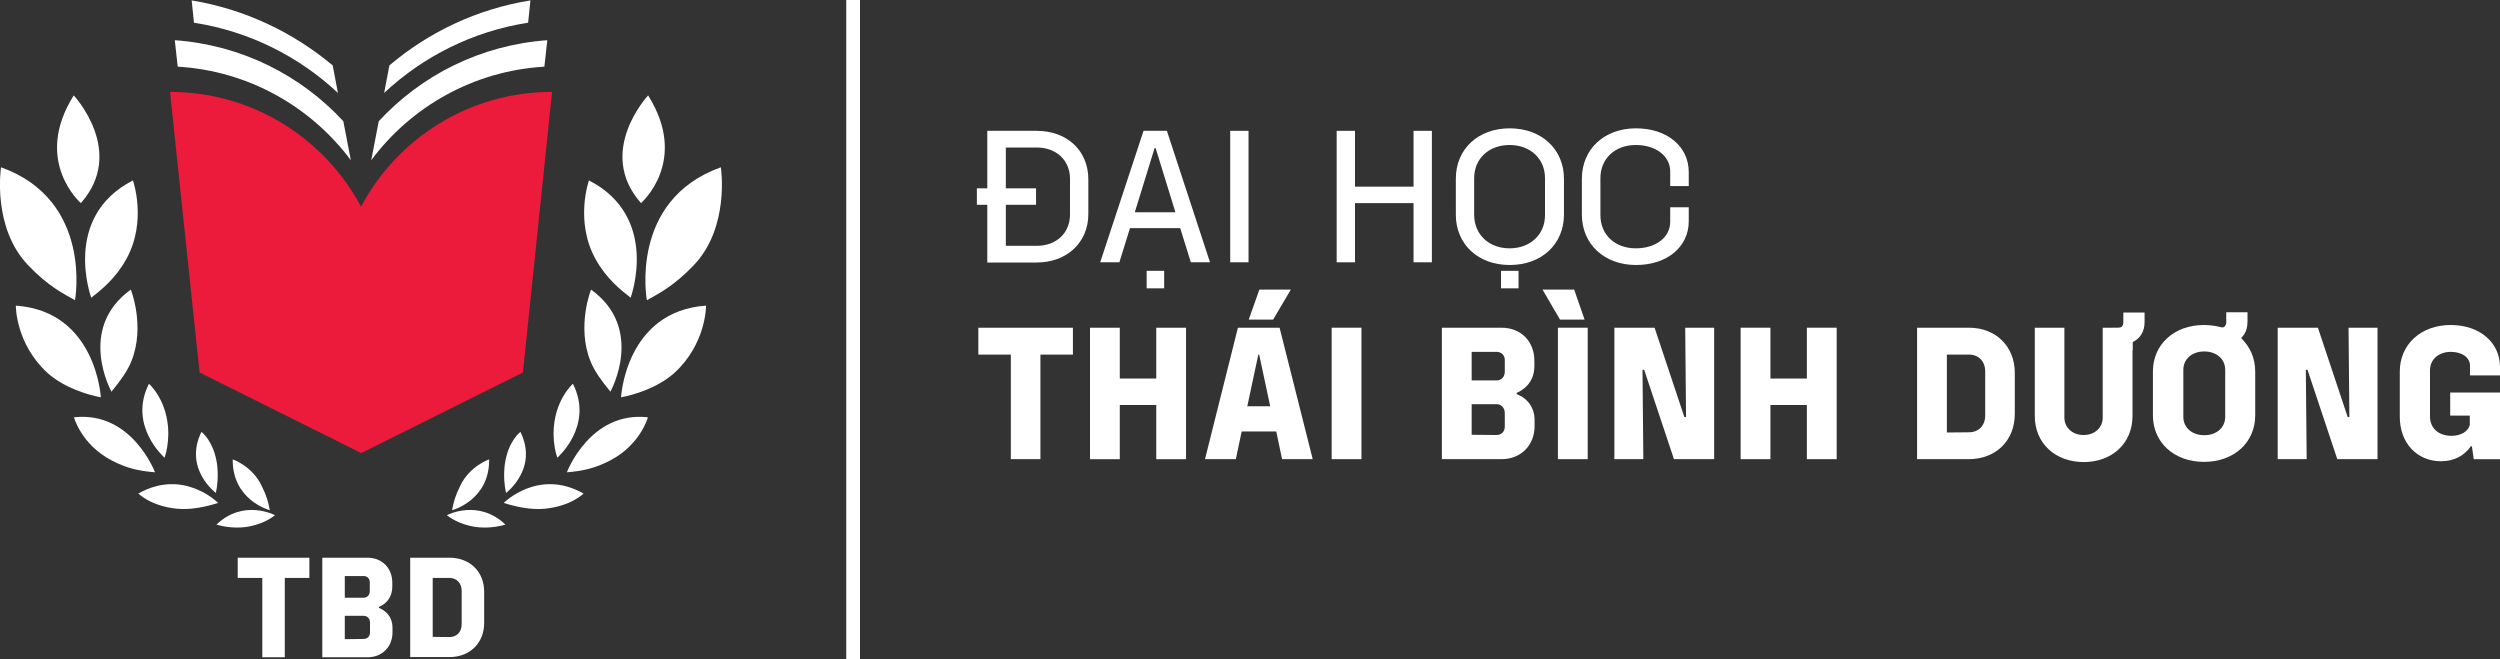 <?xml version="1.0" encoding="utf-8"?>
<!-- Generator: Adobe Illustrator 28.0.0, SVG Export Plug-In . SVG Version: 6.00 Build 0)  -->
<svg version="1.1" id="Layer_1" xmlns="http://www.w3.org/2000/svg" xmlns:xlink="http://www.w3.org/1999/xlink" x="0px" y="0px"
	 viewBox="0 0 1200 316.5" style="enable-background:new 0 0 1200 316.5;" xml:space="preserve">
<rect x="0" y="0" width="1200" height="316.5" fill="#333333" stroke="none"/>
<style type="text/css">
	.st0{fill:#FFFFFF;}
	.st1{fill:#EC1A3B;}
</style>
<g id="logo_TBD">
	<rect x="406.2" y="0" class="st0" width="6.6" height="316.5"/>
	<g>
		<g>
			<g>
				<g>
					<path class="st0" d="M35.4,45.8c0,0,25.3,27,3.4,51.7C38.9,97.5,15.5,77.4,35.4,45.8z"/>
					<path class="st0" d="M129.5,244.9c0,0-18-4.7-17.8-24.4c0,0,9.3,3.1,13.9,12.7C128,238,128.8,241.1,129.5,244.9z"/>
					<path class="st0" d="M103.6,236.6c0,0-15.6-11.6-6.9-29.3c0,0,5.9,4.3,7.5,15.6C104.9,228.6,104.3,233.7,103.6,236.6z"/>
					<path class="st0" d="M79,219.7c0,0-17.7-15.3-7.5-35.5c0,0,9.3,8.1,9.3,24.1C80.7,213.2,80,216.7,79,219.7z"/>
					<path class="st0" d="M53.5,188c0,0-16.8-30.2,9.3-49c0,0,7,17.6,0.3,34.3C61.1,178.3,57.6,183,53.5,188z"/>
					<path class="st0" d="M43.8,142.9c0,0-14.3-38.7,20-56.3c0,0,7,19.7-3.3,38C55.4,133.7,48.7,139.1,43.8,142.9z"/>
					<path class="st0" d="M36,144.1c0,0,8.8-47.9-35.5-63.8c0,0-4.5,28.7,13,47C23.2,137.5,30.7,141.1,36,144.1z"/>
					<path class="st0" d="M48.4,190.7c0,0-2.2-41.3-40.8-44c0,0-0.2,18.3,15.3,32.4C30.8,186.1,41.9,189.5,48.4,190.7z"/>
					<path class="st0" d="M74.4,226.7c0,0-11.1-29.5-38.9-26.4c0,0,3.5,13,17.9,20.6C60.9,224.9,67.1,226.1,74.4,226.7z"/>
					<path class="st0" d="M104.7,241.4c0,0-16.6-16.8-38.3-4.5c0,0,6,6.1,18.7,7.3C91.6,244.8,98.8,243.3,104.7,241.4z"/>
					<path class="st0" d="M132,247.3c0,0-15-8-28.1,4.5c0,0,7.3,2.4,15.1,1C124.2,251.9,128.7,249.9,132,247.3z"/>
				</g>
				<g>
					<path class="st0" d="M311.1,45.8c0,0-25.3,27-3.4,51.7C307.6,97.5,331,77.4,311.1,45.8z"/>
					<path class="st0" d="M217,244.9c0,0,18-4.7,17.8-24.4c0,0-9.3,3.1-13.9,12.7C218.5,238,217.7,241.1,217,244.9z"/>
					<path class="st0" d="M242.9,236.6c0,0,15.6-11.6,6.9-29.3c0,0-5.9,4.3-7.5,15.6C241.6,228.6,242.2,233.7,242.9,236.6z"/>
					<path class="st0" d="M267.5,219.7c0,0,17.7-15.3,7.5-35.5c0,0-9.3,8.1-9.3,24.1C265.8,213.2,266.5,216.7,267.5,219.7z"/>
					<path class="st0" d="M293,188c0,0,16.8-30.2-9.3-49c0,0-7,17.6-0.3,34.3C285.4,178.3,288.9,183,293,188z"/>
					<path class="st0" d="M302.7,142.9c0,0,14.3-38.7-20-56.3c0,0-7,19.7,3.3,38C291.1,133.7,297.8,139.1,302.7,142.9z"/>
					<path class="st0" d="M310.5,144.1c0,0-8.8-47.9,35.5-63.8c0,0,4.5,28.7-13,47C323.3,137.5,315.8,141.1,310.5,144.1z"/>
					<path class="st0" d="M298.1,190.7c0,0,2.2-41.3,40.8-44c0,0,0.2,18.3-15.3,32.4C315.7,186.1,304.6,189.5,298.1,190.7z"/>
					<path class="st0" d="M272.1,226.7c0,0,11.1-29.5,38.9-26.4c0,0-3.5,13-17.9,20.6C285.6,224.9,279.4,226.1,272.1,226.7z"/>
					<path class="st0" d="M241.8,241.4c0,0,16.6-16.8,38.3-4.5c0,0-6,6.1-18.7,7.3C254.9,244.8,247.7,243.3,241.8,241.4z"/>
					<path class="st0" d="M214.5,247.3c0,0,15-8,28.1,4.5c0,0-7.3,2.4-15.1,1C222.3,251.9,217.8,249.9,214.5,247.3z"/>
				</g>
			</g>
		</g>
		<g>
			<g>
				<path class="st0" d="M125.9,277.4h-11.8v-9.7h34.4v9.7h-11.8v38.1h-10.8V277.4z"/>
				<path class="st0" d="M154.7,267.7h21.7c7,0,11.9,5,11.9,12v1.9c0,4.7-2.5,8.1-6.4,9.7v0.5c4,1.6,6.5,4.9,6.5,9.5v2.2
					c0,7-5,12-12,12h-21.7V267.7z M174.6,286.9c1.7,0,2.9-1.3,2.9-3.2v-4.2c0-1.7-1.2-3-2.9-3h-9.1v10.4H174.6z M174.6,306.7
					c1.7,0,3-1.3,3-3v-4.9c0-1.9-1.3-3.2-3-3.2h-9.1v11.2L174.6,306.7L174.6,306.7z"/>
				<path class="st0" d="M196.9,267.7h18.8c9.9,0,16.7,6.7,16.7,16.4v14.9c0,9.7-6.9,16.4-16.7,16.4h-18.8V267.7z M215.7,305.8
					c3.5,0,5.9-2.4,5.9-6.2v-16c0-3.7-2.4-6.2-5.9-6.2h-8v28.3L215.7,305.8L215.7,305.8z"/>
			</g>
		</g>
		<g>
			<path class="st1" d="M173.3,99.2c-17.5-32.8-52-55.1-91.7-55.1l14.2,134.7l67.4,33.6l10.2,5.1l10.2-5.1l67.4-33.6L265,44.1
				C225.2,44.1,190.7,66.4,173.3,99.2z"/>
			<g>
				<g>
					<path class="st0" d="M168.4,76.9l-3.6-18.7c-20.4-22.1-48.9-36.6-80.9-38.9L85.3,32C119.3,34,149.2,51.2,168.4,76.9z"/>
					<path class="st0" d="M162.2,44.6l-2.5-13.2C140.7,15.5,117.5,4.4,92,0.2l1.1,10.7C119.6,15,143.5,27.1,162.2,44.6z"/>
				</g>
				<g>
					<path class="st0" d="M178.2,76.9l3.6-18.7c20.4-22.1,48.9-36.6,80.9-38.9L261.3,32C227.3,34,197.3,51.2,178.2,76.9z"/>
					<path class="st0" d="M184.4,44.6l2.5-13.2c18.9-16,42.1-27.1,67.7-31.2l-1.1,10.7C227,15,203.1,27.1,184.4,44.6z"/>
				</g>
			</g>
		</g>
	</g>
	<g>
		<path class="st0" d="M473.9,62.8h23.7c14.6,0,24.8,9.5,24.8,23.3v16.6c0,13.7-10.3,23.3-24.8,23.3h-23.7V62.8z M497.6,118
			c9.5,0,16-6.2,16-15V85.8c0-8.8-6.5-15-16-15h-14.8V118H497.6z"/>
		<path class="st0" d="M548.9,62.8h11.2l20.7,63.1h-9.2l-5.1-16.4h-24.1l-5.1,16.4h-9.2L548.9,62.8z M564.2,101.9l-9.5-30.8h-0.5
			l-9.5,30.8H564.2z"/>
		<path class="st0" d="M590.5,62.8h8.8v63.1h-8.8V62.8z"/>
		<path class="st0" d="M641.6,62.8h8.8v26.8h28.1V62.8h8.8v63.1h-8.8V97.5h-28.1v28.4h-8.8V62.8z"/>
		<path class="st0" d="M698.8,103V85.8c0-14.2,10.6-24.2,25.9-24.2c15.2,0,26,10,26,24.2V103c0,14.2-10.7,24.2-26,24.2
			S698.8,117.2,698.8,103z M724.6,119.2c9.9,0,17-6.6,17-15.9V85.5c0-9.3-7-15.9-17-15.9s-17,6.6-17,15.9v17.8
			C707.7,112.6,714.7,119.2,724.6,119.2z"/>
		<path class="st0" d="M759.3,103V85.8c0-14.2,10.7-24.2,26-24.2c14.9,0,25.3,8.7,25.3,21v6.7h-8.9v-7c0-7.4-6.9-12.7-16.5-12.7
			c-10.1,0-17,6.6-17,15.9v17.8c0,9.3,6.9,15.9,17,15.9c9.6,0,16.5-5.3,16.5-12.7v-7h8.9v6.7c0,12.3-10.4,21-25.3,21
			C770.1,127.2,759.3,117.2,759.3,103z"/>
		<path class="st0" d="M550.4,130h8.4v8.4h-8.4V130z"/>
		<path class="st0" d="M720.5,130h8.4v8.4h-8.4V130z"/>
		<path class="st0" d="M468.9,90.4h28.4v7.9h-28.4V90.4z"/>
	</g>
	<g>
		<g>
			<g>
				<path class="st0" d="M485.2,170.2h-15.6v-12.9H515v12.9h-15.6v50.2h-14.2L485.2,170.2L485.2,170.2z"/>
				<path class="st0" d="M523.2,157.3h14.3v24.4H555v-24.4h14.3v63.1H555v-26h-17.5v26h-14.3V157.3z"/>
				<path class="st0" d="M594.2,157.3h20l15.9,63.1h-14.7l-2.8-13.3H596l-2.8,13.3h-14.8L594.2,157.3z M609.7,195l-5.3-24.8H604
					l-5.3,24.8H609.7z"/>
				<path class="st0" d="M639.2,157.3h14.3v63.1h-14.3V157.3z"/>
				<path class="st0" d="M692.1,157.3h28.6c9.3,0,15.8,6.5,15.8,15.9v2.5c0,6.2-3.3,10.6-8.5,12.9v0.6c5.3,2,8.6,6.5,8.6,12.5v2.8
					c0,9.2-6.5,15.9-15.9,15.9h-28.6V157.3z M718.4,182.6c2.3,0,3.9-1.7,3.9-4.3v-5.5c0-2.3-1.6-3.9-3.9-3.9h-12v13.7L718.4,182.6
					L718.4,182.6z M718.4,208.8c2.3,0,3.9-1.7,3.9-4v-6.5c0-2.5-1.7-4.3-3.9-4.3h-12v14.7L718.4,208.8L718.4,208.8z"/>
				<path class="st0" d="M747.8,157.3h14.3v63.1h-14.3V157.3z"/>
				<path class="st0" d="M774.9,157.3h19.3l14.3,42.9h0.8l-0.4-42.9h13.9v63.1h-19.3l-14.3-42.9h-0.8l0.4,42.9h-13.9V157.3z"/>
				<path class="st0" d="M835.5,157.3h14.3v24.4h17.5v-24.4h14.3v63.1h-14.3v-26h-17.5v26h-14.3L835.5,157.3L835.5,157.3z"/>
				<path class="st0" d="M920.2,157.3H945c13,0,22.1,8.9,22.1,21.7v19.7c0,12.8-9.1,21.7-22.1,21.7h-24.8V157.3z M945.1,207.5
					c4.6,0,7.8-3.2,7.8-8.1v-21.1c0-4.9-3.2-8.1-7.8-8.1h-10.6v37.4L945.1,207.5L945.1,207.5z"/>
				<path class="st0" d="M976.7,199.7v-42.4h14.2v43.1c0,4.8,3.8,8.4,9.2,8.4s9.2-3.5,9.2-8.4v-43.1h14.3v42.4
					c0,13-9.7,22.1-23.5,22.1C986.4,221.7,976.7,212.7,976.7,199.7z"/>
				<path class="st0" d="M1033.4,199.4v-21.1c0-12.9,10.1-22.3,24.5-22.3c14.5,0,24.6,9.4,24.6,22.3v21.1
					c0,12.9-10.1,22.3-24.6,22.3C1043.5,221.7,1033.4,212.3,1033.4,199.4z M1058,208.9c6,0,10.1-3.7,10.1-8.8v-22.6
					c0-5.1-4.1-8.8-10.1-8.8c-5.9,0-10,3.7-10,8.8v22.6C1048,205.2,1052.1,208.9,1058,208.9z"/>
				<path class="st0" d="M1093.3,157.3h19.3l14.3,42.9h0.8l-0.4-42.9h13.9v63.1h-19.3l-14.3-42.9h-0.8l0.4,42.9h-13.9V157.3z"/>
				<path class="st0" d="M1151.9,200.1v-21.8c0-12.9,10.1-22.3,24.4-22.3c14,0,23.7,8.4,23.7,20.2v4h-14.4v-4.7
					c0-3.8-3.7-6.6-9.2-6.6c-5.9,0-10,3.7-10,8.8V200c0,5.4,4,9.2,10.3,9.2c4.5,0,8-2.1,8.8-5.2v-4.5h-9.4v-11.1h23.9v32h-12.6
					l-0.9-6.2h-0.5c-3.1,4.5-8,7.2-14.3,7.2C1160.1,221.4,1151.9,212.6,1151.9,200.1z"/>
			</g>
		</g>
		<polygon class="st0" points="619.6,139 611.1,153.4 599.4,153.4 604.5,139 		"/>
		<polygon class="st0" points="748.8,153.4 740.4,139 755.6,139 760.6,153.4 		"/>
		<path class="st0" d="M1027.8,160.6c1.1-1.7,1.6-3.7,1.6-6.2V150h-10.2v4.9c0,0.5-0.1,1-0.3,1.3c-0.2,0.4-0.5,0.7-0.8,0.9
			c-0.4,0.2-0.9,0.3-1.6,0.3h-2.9l5.4,10.7l4.6,0.2v-4.1C1025.4,163.4,1026.8,162.2,1027.8,160.6z"/>
		<path class="st0" d="M1075.7,162.3c0.6-0.6,1.1-1.2,1.5-1.8c1.1-1.7,1.6-3.7,1.6-6.2v-4.4h-10.2v4.9c0,0.5-0.1,1-0.3,1.3
			c-0.2,0.4-0.5,0.7-0.9,0.9c-0.3,0.2-0.8,0.3-1.3,0.3c-1-0.2-2.2-0.4-3.4-0.5l-0.2,7.4c0,0,11.5,8,12.6,7.3
			c0.6-0.4,2.5-0.7,4.2-0.9c-0.1-1.4-0.4-2.8-1-4.2C1077.8,164.8,1076.9,163.5,1075.7,162.3z"/>
	</g>
</g>
</svg>
